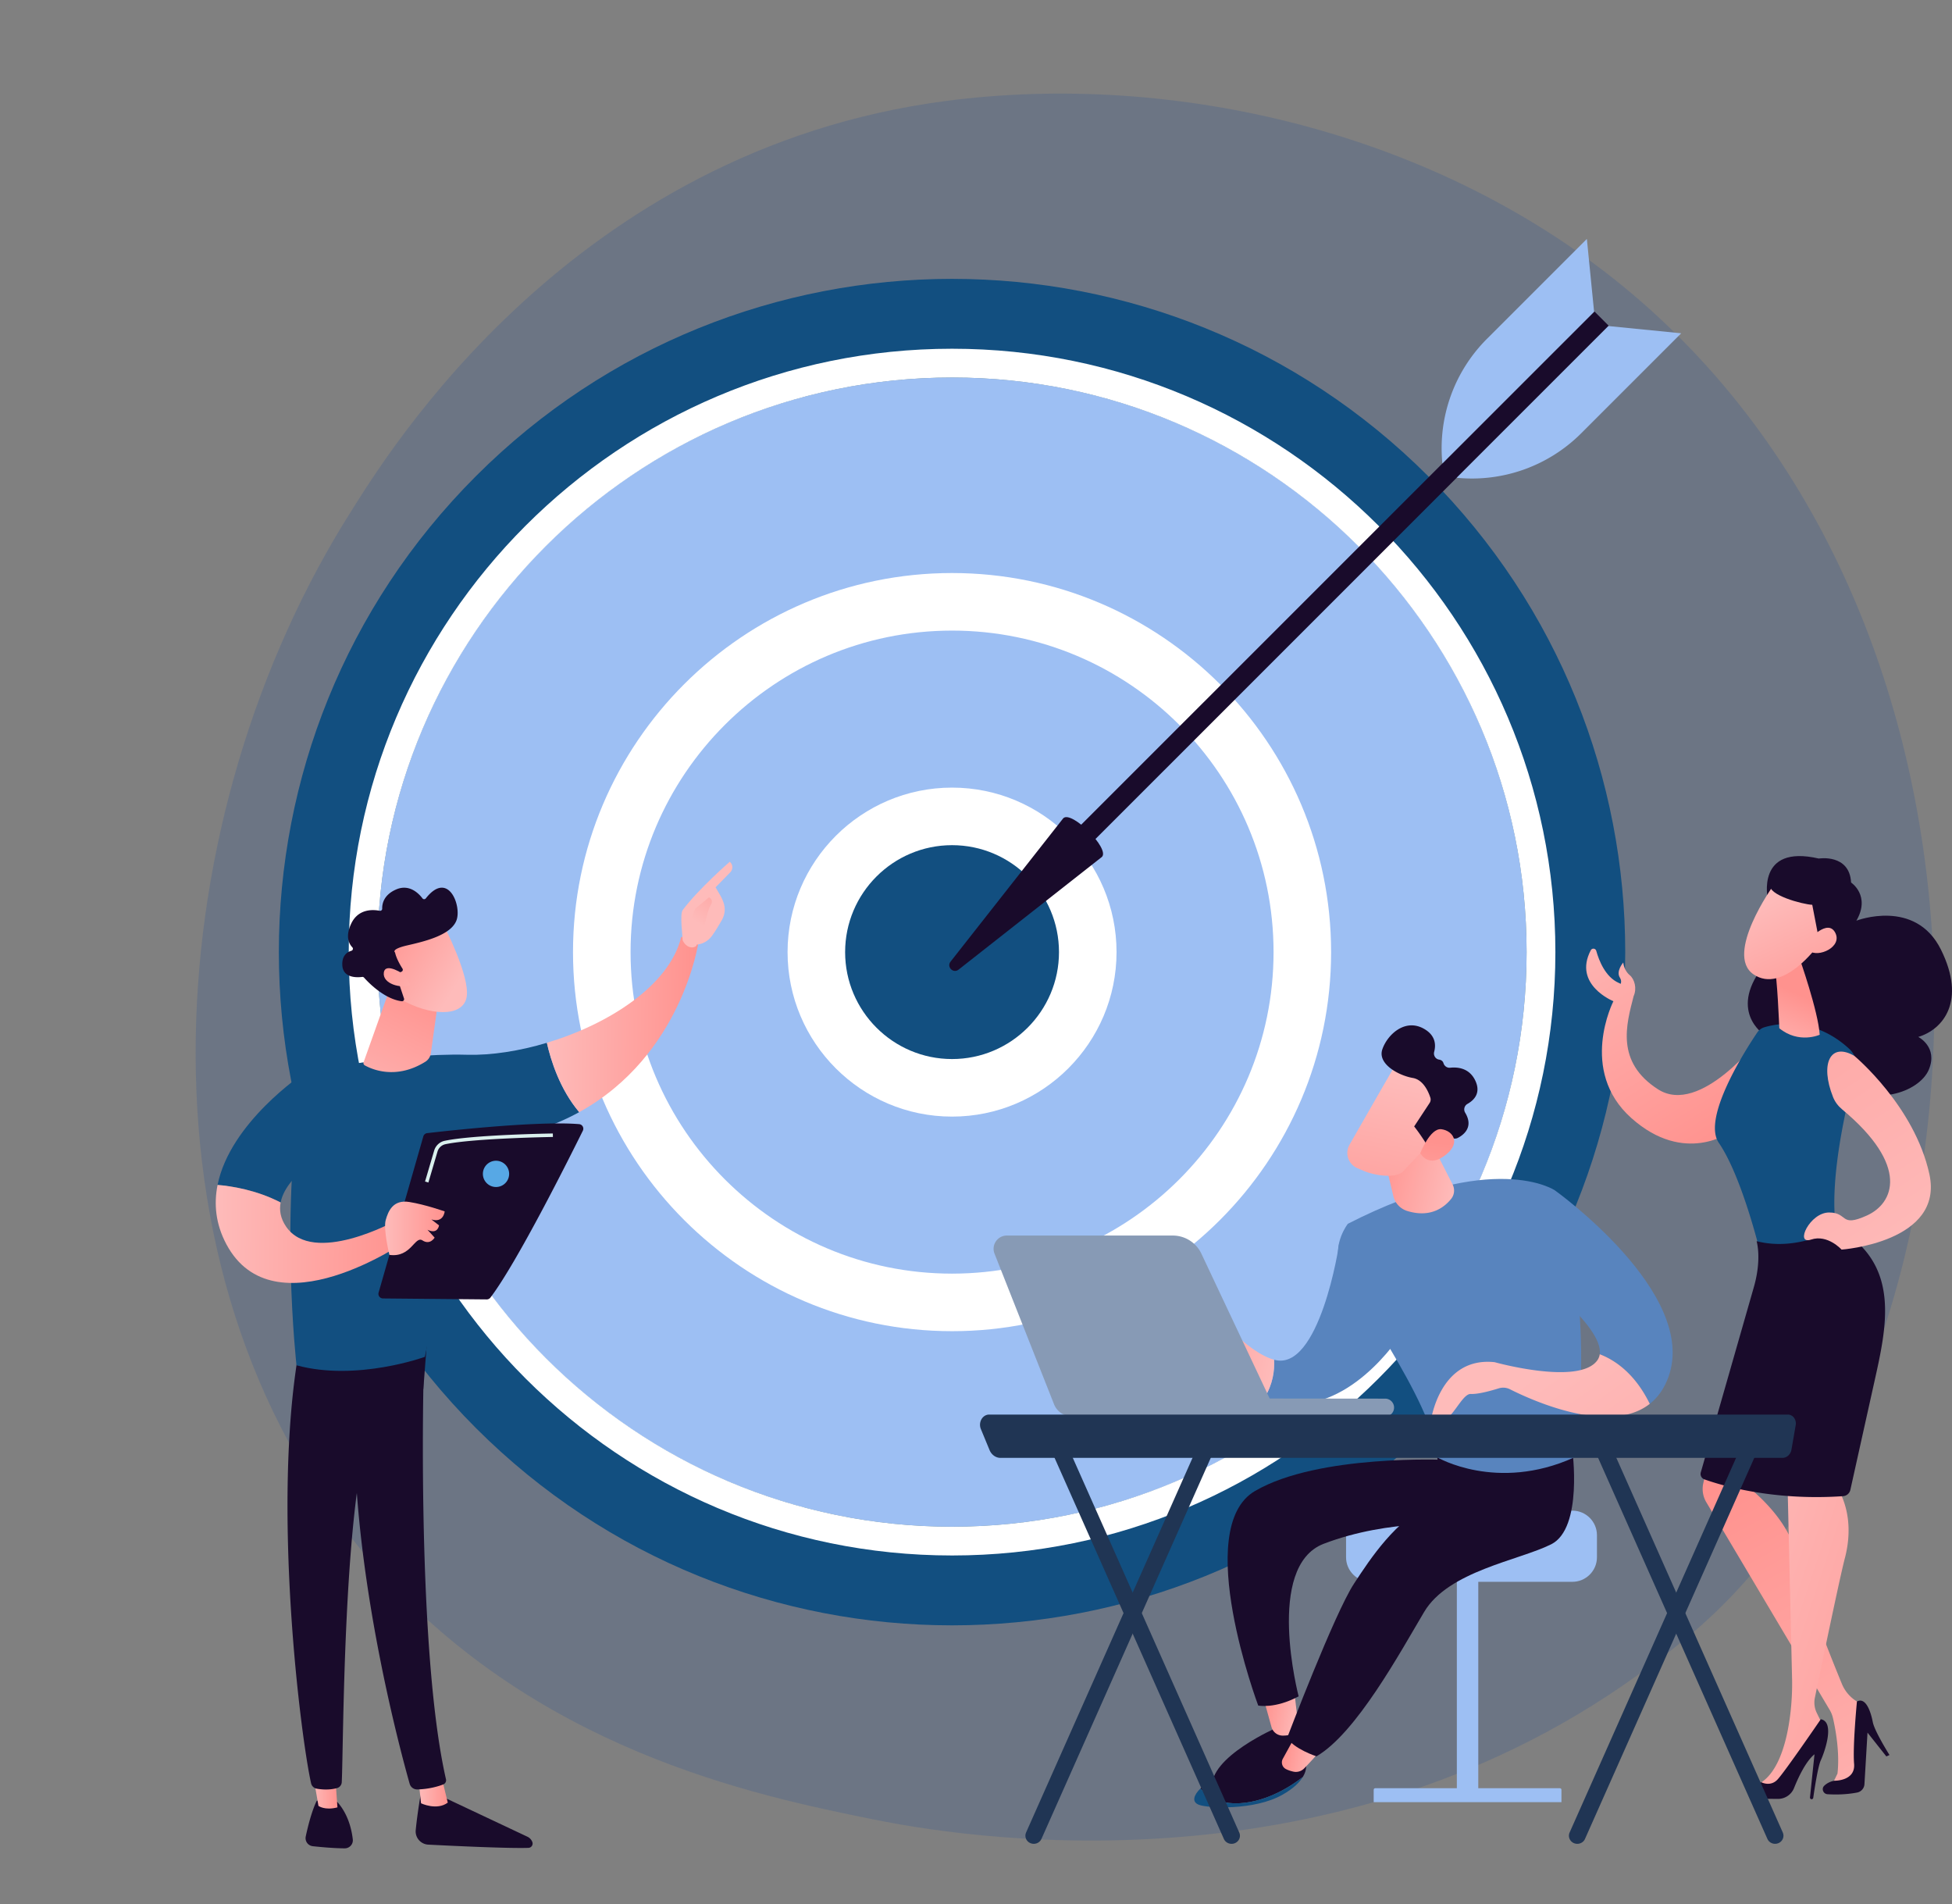 <svg xmlns="http://www.w3.org/2000/svg" width="648" height="632" fill="none"><rect width="100%" height="100%" fill="#808080" stroke="none"/><path fill="#204F96" fill-opacity=".2" d="M575.236 529.32c-11.853 12.476-23.067 20.521-31.928 26.878-104.151 74.718-227.39 52.938-253.581 47.619-38.677-7.854-113.439-23.036-167.49-86.59-81.775-96.152-69.042-247.637-5.612-347.634 11.603-18.292 72.89-119.812 197.456-136.093 75.386-9.853 163.262 10.02 226.899 63.327 133.581 111.898 124.071 337.951 34.256 432.493"/><path fill="#124F80" d="M474.068 474c87.274-87.261 87.274-228.739 0-316-87.273-87.261-228.772-87.261-316.045 0s-87.274 228.739 0 316c87.273 87.261 228.772 87.261 316.045 0"/><path fill="#9DBFF3" d="M316.052 506.704c105.338 0 190.732-85.381 190.732-190.704S421.39 125.296 316.052 125.296 125.32 210.677 125.32 316s85.394 190.704 190.732 190.704"/><path fill="#fff" d="M316.051 516.257c-110.437 0-200.284-89.834-200.284-200.257 0-110.422 89.847-200.256 200.284-200.256S516.335 205.578 516.335 316c0 110.423-89.847 200.257-200.284 200.257m0-390.961c-105.17 0-190.731 85.549-190.731 190.704 0 105.156 85.561 190.704 190.731 190.704S506.782 421.156 506.782 316c0-105.155-85.561-190.704-190.731-190.704"/><path fill="#9DBFF3" d="M316.052 432.262c64.219 0 116.279-52.052 116.279-116.262s-52.06-116.263-116.279-116.263c-64.22 0-116.28 52.053-116.28 116.263s52.06 116.262 116.28 116.262"/><path fill="#fff" d="M316.051 441.815c-69.384 0-125.832-56.441-125.832-125.815s56.448-125.813 125.832-125.813S441.883 246.626 441.883 316s-56.448 125.815-125.832 125.815m0-232.525c-58.849 0-106.726 47.869-106.726 106.71s47.877 106.712 106.726 106.712S422.777 374.84 422.777 316 374.9 209.29 316.051 209.29"/><path fill="#124F80" d="M316.051 361.044c24.88 0 45.05-20.167 45.05-45.043 0-24.877-20.17-45.044-45.05-45.044s-45.05 20.167-45.05 45.044 20.17 45.043 45.05 45.043"/><path fill="#fff" d="M316.051 370.596c-30.108 0-54.603-24.491-54.603-54.596s24.495-54.596 54.603-54.596 54.604 24.491 54.604 54.596-24.496 54.596-54.604 54.596m0-90.088c-19.573 0-35.497 15.921-35.497 35.492s15.924 35.493 35.497 35.493 35.498-15.922 35.498-35.493-15.925-35.492-35.498-35.492"/><path fill="#190B2B" d="m529.29 103.367 4.746 4.745-179.683 179.656-4.745-4.745z"/><path fill="#190B2B" d="M352.969 271.576c2.722-2.722 15.555 10.11 12.833 12.831l-47.599 37.415c-1.758 1.382-4.037-.896-2.654-2.655z"/><path fill="#9DBFF3" d="m533.933 108.214 24.173 2.402-33.185 33.18a51.3 51.3 0 0 1-41.35 14.772zM529.188 103.47l-2.403-24.17-33.185 33.181a51.29 51.29 0 0 0-14.774 41.343z"/><path fill="#190B2B" d="M139.83 594.577s-1.203 6.448-1.823 12.836c-.242 2.496 1.663 4.684 4.169 4.812 8.511.436 26.719 1.299 33.257 1.07a1.433 1.433 0 0 0 1.28-1.951 3.2 3.2 0 0 0-1.625-1.745l-29.954-14.112z"/><path fill="url(#a)" d="m138.931 590.774.843 7.734s5.246 2.503 8.872-.225l-2.1-8.63z"/><path fill="#190B2B" d="M141.006 445.545c-.415 2.014-3.086 100.651 7.039 144.962a1.5 1.5 0 0 1-.897 1.738c-1.624.645-4.804 1.572-8.606 1.663a2.584 2.584 0 0 1-2.546-1.879c-2.917-10.286-16.873-61.817-18.289-110.929-1.583-54.878.017-1.868.017-1.868l1.559-33.898zM105.188 597.616s-1.847 3.243-3.688 11.89a2.687 2.687 0 0 0 2.334 3.241c2.809.304 7.134.7 10.602.71 1.598.004 2.859-1.376 2.681-2.964-.354-3.166-1.501-8.366-5.158-12.445z"/><path fill="url(#b)" d="m103.688 587.665 2.03 11.703s2.103 1.595 6.303.493l-.902-12.579z"/><path fill="#190B2B" d="M99.232 448.175c-9.123 51.968.644 128.665 4.041 143.691.208.92.942 1.63 1.871 1.793 1.578.277 4.177.516 6.75-.205a2.14 2.14 0 0 0 1.559-1.958c.59-12.116.446-86.532 8.764-115.862a6.68 6.68 0 0 1 2.612-3.66l15.705-10.94 1.368-17.913z"/><path fill="#124F80" d="M155.138 350.072c-25.846-.673-54.438 6.268-54.438 6.268-8.135 44.881-2.271 96.794-2.271 96.794 19.962 5.438 42.619-2.802 42.619-2.802 3.505-18.758 19.529-71.491 19.529-71.491 12.646-1.447 23.085-4.992 31.699-9.727-6.463-7.637-9.452-17.305-10.736-23.015-9.167 2.752-18.43 4.181-26.402 3.973"/><path fill="url(#c)" d="M231.859 312.73c-2.51-3.091-5.738-1.671-5.738-1.671-3.958 16.03-24.028 28.867-44.581 35.04 1.284 5.71 4.273 15.378 10.736 23.015 34.191-18.794 39.583-56.384 39.583-56.384"/><path fill="url(#d)" d="M231.235 313.504c.258.847-2.832 2.104-4.61-1.368-.048-1.656-.987-8.758.015-10.097 5.338-7.133 15.64-16.04 15.64-16.04 1.711 1.72.273 3.38.273 3.38l-5.006 5.115c1.019 1.883 2.268 3.476 2.839 5.747.433 1.72.141 3.551-.741 5.104-.885 1.559-2.091 3.585-3.228 5.168-2.153 2.997-5.182 2.991-5.182 2.991"/><path fill="url(#e)" d="m235.347 297.822-4.553 3.785-1.454 3.798 3.984 4.505s1.426-7.549 2.448-9.177.508-2.423-.425-2.911"/><path fill="#124F80" d="M110.376 381.462 100.7 356.34s-24.302 16.173-28.472 36.933c4.56.38 12.85 1.645 20.937 5.825 1.88-9.803 17.211-17.636 17.211-17.636"/><path fill="url(#f)" d="M131.252 405.213s-27.256 15.06-36.278 1.893c-1.873-2.735-2.302-5.438-1.81-8.007-8.086-4.18-16.377-5.446-20.936-5.826-1.257 6.259-.688 12.933 2.933 19.708 15.743 29.459 59.615-1.051 59.615-1.051z"/><path fill="url(#g)" d="m129.153 328.839-8.452 23.705c-.14.392.018.83.381 1.036 2.23 1.26 10.274 4.92 20.067-1.158a4.03 4.03 0 0 0 1.886-2.864l2.86-20.56z"/><path fill="url(#h)" d="M147.262 306.986s8.87 17.086 7.647 23.942-12.413 6.256-22.134.586l-6.656-18.421z"/><path fill="#190B2B" d="M133.292 322.503a.7.7 0 0 0 .316-1.023c-.714-1.112-2.048-3.38-2.463-5.358 0 0-1.613-1.055 4.156-2.378s14.374-3.379 16.225-8.261c1.805-4.759-2.702-16.815-10.168-7.315a.7.7 0 0 1-1.11-.003c-1.194-1.585-4.341-4.88-8.773-2.943-4.146 1.813-4.64 4.834-4.598 6.36a.697.697 0 0 1-.833.705c-2.083-.418-7.09-.808-9.478 4.309-1.966 4.214-.737 6.622.392 7.804a.698.698 0 0 1-.31 1.157c-1.376.407-3.159 1.554-3.013 4.769.203 4.446 5.176 4.102 6.592 3.913a.7.7 0 0 1 .62.226c1.2 1.353 6.611 7.104 12.519 7.848a.707.707 0 0 0 .751-.927l-2.489-7.464a.703.703 0 0 1 .389-.869z"/><path fill="url(#i)" d="M134.311 323.569s-6.389-4.474-6.894-.762c-.506 3.711 5.739 5.437 8.854 4.081z"/><path fill="#190B2B" d="m125.682 429.013 14.847-51.842a1.51 1.51 0 0 1 1.279-1.089 649 649 0 0 1 19.484-1.956c10.841-.917 23.43-1.659 30.953-1.028a1.517 1.517 0 0 1 1.241 2.183c-4.278 8.654-21.875 43.855-30.687 55.387a1.53 1.53 0 0 1-1.225.601l-34.448-.321a1.517 1.517 0 0 1-1.444-1.935"/><path fill="url(#j)" d="M129.269 416.488s-2.068-8.503-1.234-11.52 2.451-6.895 7.839-6.033 11.744 3.131 11.744 3.131-.321 3.929-4.416 2.662l2.539 1.964s-.363 3.146-3.822 1.466l2.362 2.605s-1.486 2.584-4.03.927-3.765 5.822-10.982 4.798"/><path fill="#57A8E5" d="M160.303 389.603a4.358 4.358 0 1 0 8.716 0 4.358 4.358 0 0 0-8.716 0"/><path fill="#DAF0EE" d="m142.21 392.475 3.022-10.254a3.52 3.52 0 0 1 2.642-2.467c9.475-1.976 35.408-2.396 35.669-2.399l-.018-1.159c-1.069.017-26.305.426-35.887 2.425-1.677.349-3.025 1.604-3.518 3.273l-3.022 10.253z"/><path fill="url(#k)" d="M528.088 315.376c.412-.787 1.578-.663 1.815.193.881 3.169 3.012 8.698 7.484 10.662q.336.149.644.299c.203-.608.206-1.314-.28-2.056-1.39-2.124 1.12-5.025 1.12-5.025s.166 2.555 2.108 4.164c1.674 1.386 2.477 4.469 1.334 6.999-2.421 9.4-6.045 21.831 8.072 30.913s33.998-17.14 33.998-17.14l-9.867 31.276s-15.23 11.238-32.946-4.564-5.973-38.795-5.973-38.795-13.512-5.45-7.509-16.926"/><path fill="#190B2B" d="M586.856 298.431s-4.09-18.343 16.924-13.487c0 0 10.201-1.667 10.72 7.96 0 0 6.575 4.332 1.761 12.663 0 0 19.541-7.547 28.056 9.579 8.514 17.126.687 26.549-7.517 29.004 0 0 6.647 3.337 3.501 10.872s-19.08 12.846-28.493 3.683c0 0-26.783 3.539-26.247-15.376 0 0-12.457-8.044.627-23.676s.668-21.222.668-21.222"/><path fill="#124F80" d="M585.702 340.949c4.222-1.265 16.518-3.602 28.213 7.189a7.24 7.24 0 0 1 2.087 7.215c-3.142 11.563-11.43 45.725-4.163 60.506 0 0-12.806 14.115-26.777 2.739 0 0-6.268-27.317-14.479-39.308-5.668-8.279 9.039-31.089 12.76-36.6a4.37 4.37 0 0 1 2.359-1.741"/><path fill="url(#l)" d="M597.361 317.977s6.245 17.662 6.715 25.454c0 0-6.903 3.138-13.406-2.158 0 0-.683-17.642-1.669-20.801z"/><path fill="url(#m)" d="M588.686 293.895s-16.335 22.856-6.57 29.495c9.764 6.639 21.392-9.604 21.392-9.604s3.791-12.51-.173-16.754-14.649-3.137-14.649-3.137"/><path fill="#190B2B" d="M596.246 288.433s-7.504 1.778-8.555 5.172c-1.052 3.395 10.641 6.543 13.918 6.697l2.64 13.7s7.804-12.887 4.712-20.33c-3.091-7.443-12.715-5.239-12.715-5.239"/><path fill="url(#n)" d="M600.341 312.103s6.358-7.362 8.887-2.562c2.529 4.799-5.723 8.403-8.58 6.046z"/><path fill="url(#o)" d="M568.752 475.951c.048 1.24-2.13 11.077-3.315 16.323a8.64 8.64 0 0 0 .931 6.199l41.042 69.067c.497.835.858 1.74 1.078 2.687.752 3.241 2.312 11.184 1.497 18.41l-2.123 4.409 9.183-2.084 1.997-24.656-2.599-1.585a12.35 12.35 0 0 1-4.996-5.848c-3.711-9.013-12.927-31.957-15.303-43.139-2.699-12.708-16.813-23.03-16.813-23.03l2.479-5.861z"/><path fill="#190B2B" d="M627.25 582.477s-4.958-7.86-5.542-10.92-2.207-8.463-5.265-6.836c0 0-1.44 14.863-.944 20.671.497 5.808-6.566 5.621-6.566 5.621s-1.947.273-3.372 1.698c-.985.984-.281 2.692 1.108 2.781 2.312.149 5.983.188 9.838-.557a3.01 3.01 0 0 0 2.427-2.776l1.018-17.106 6.255 7.897z"/><path fill="url(#p)" d="M593.271 486.953s1.447 61.779 1.643 70.553c.196 8.775-1.385 28.219-10.183 34.032l3.828 2.833s4.784-4.065 9.458-11.889c5.25-8.79 6.838-10.396 6.838-10.396l-1.742-3.567a7.85 7.85 0 0 1-.636-5.031c1.898-9.2 8.24-39.799 9.971-46.389 2.042-7.779 2.187-18.167-4.918-26.862-7.104-8.695-14.259-3.284-14.259-3.284"/><path fill="#190B2B" d="M601.394 597.155a.54.54 0 0 0 .544-.463c.293-2.059 1.511-10.316 2.508-12.455 1.143-2.448 4.874-12.754-.002-13.63 0 0-12.122 17.709-14.449 20.096s-5.264.834-5.264.834-2.267.67-3.977 2.855c-.814 1.04-.056 2.566 1.265 2.579l8.165.078a5.75 5.75 0 0 0 5.386-3.619c1.437-3.59 3.906-8.855 6.783-11.19l-1.495 14.315a.543.543 0 0 0 .536.6M583.13 411.937s1.84 5.863-.987 15.522l-17.535 61.225a1.896 1.896 0 0 0 1.186 2.307c5.245 1.882 22.487 7.202 46.025 5.58a2.67 2.67 0 0 0 2.436-2.08c1.551-6.98 6.843-30.795 7.932-35.688 4.152-18.645 8.787-38.752-11.605-50.91-9.398 4.024-18.164 6.396-27.452 4.044"/><path fill="url(#q)" d="M615.587 350.445s19.952 16.578 24.903 39.232c4.951 22.653-29.154 25.061-29.154 25.061s-4.63-5.169-10.127-3.326c-5.496 1.844-.425-9.021 6.006-8.993s3.452 5.113 12.55.993c8.862-4.014 14.34-16.428-8.272-35.245-1.311-1.091-2.357-2.482-2.986-4.066-4.393-11.057-.909-18.304 7.08-13.656"/><path fill="#9DBFF3" d="M490.741 519.701h-7.116v76.95h7.116z"/><path fill="#9DBFF3" d="M518.348 598.134h-62.33v-4.118c0-.284.23-.514.514-.514h61.301c.285 0 .515.23.515.514zM530.135 516.862c0 4.473-3.66 8.133-8.133 8.133h-67.02c-4.473 0-8.133-3.66-8.133-8.133v-7.353c0-4.473 3.66-8.132 8.133-8.132h67.02c4.473 0 8.133 3.659 8.133 8.132z"/><path fill="#190B2B" d="M424.099 573.282s-23.007 9.908-21.689 20.277c0 0 23.782-4.56 28.038-11.357s1.911-10.733 1.911-10.733z"/><path fill="url(#r)" d="m429.734 561.957 1.168 10.096c.176 1.523-.67 3.026-2.114 3.546-.722.26-1.671.439-2.915.445a3.89 3.89 0 0 1-3.778-2.836l-2.263-8.165z"/><path fill="#190B2B" d="M479.992 484.537s-42.316-1.958-63.372 10.32c-21.057 12.278 1.067 71.204 1.067 71.204s5.501 1.182 13.421-3.049c0 0-11.303-43.137 8.33-50.642 22.073-8.437 44.903-6.385 44.903-6.385l-4.23-20.115zM407.034 589.008c4.811-1.054 19.08-6.966 21.247-6.886 2.167.079 5.238 3.326 5.238 3.326s.528 1.774-1.021 4.322c-3.677 2.867-11.596 8.129-20.804 8.706-6.773.424-10.848-2.271-13.179-4.885 2.04-1.986 5.315-3.881 8.519-4.583"/><path fill="#124F80" d="M411.694 598.476c9.208-.576 17.127-5.839 20.804-8.705-1.048 1.721-3.043 3.795-6.795 5.915-9.305 5.257-24.684 4.49-27.733 3.307-2.443-.948-1.687-3.229.545-5.401 2.331 2.614 6.406 5.308 13.179 4.884"/><path fill="url(#s)" d="M438.571 580.164c-.315 1.192-3.685 4.771-5.634 6.766a3.84 3.84 0 0 1-3.565 1.072c-.821-.18-1.749-.46-2.551-.895-1.205-.654-1.623-2.184-.963-3.385l4.928-8.96z"/><path fill="#190B2B" d="M521.93 480.989s3.693 26.2-6.986 31.556c-10.68 5.355-34.105 8.861-42.173 22.45s-22.559 40.261-35.746 47.924c0 0-7.531-2.448-9.732-6.152 0 0 15.653-41.141 22.182-51.142 5.655-8.659 13.924-21.136 25.672-26.532 3.363-1.545 3.627-5.112 3.035-8.764l-1.078-6.652z"/><path fill="#5884BE" d="M422.947 451.289c14.972 4.273 21.674-37.859 21.614-38.884l22.956 26.837s-13.678 24.066-34.333 26.627c-5.226.648-9.67-.256-13.399-1.964 2.747-4.498 3.375-8.941 3.162-12.616"/><path fill="url(#t)" d="M395.219 437.498c6.526-2.681 12.061 2.67 12.061 2.67 6.467 6.618 11.595 9.958 15.666 11.12.214 3.676-.414 8.119-3.161 12.617-8.067-3.695-12.77-11.166-14.707-14.894-.698-1.342-2.333-1.91-3.695-1.252-1.383.669-2.808 1.689-2.898 3.075-.176 2.732-3.428 2.893-3.447 1.884s2.519-6.406 2.519-6.406-7.499 4.808-10.417 6.648-5.405-1.196-5.405-1.196 6.958-11.584 13.484-14.266"/><path fill="#5884BE" d="M516.162 395.068s-20.12-13.725-68.716 11.097c0 0-5.004 6.343-2.66 13.494s31.197 45.85 32.319 64.018c0 0 19.723 11.608 45.327.1 0 0 8.586-47.973-6.27-88.709"/><path fill="url(#u)" d="m474.263 377.521 7.952 15.579c.789 1.547.625 3.419-.459 4.776-2.19 2.743-6.761 6.43-14.562 4.054a6.83 6.83 0 0 1-4.655-4.955l-4.122-17.389z"/><path fill="#5884BE" d="M531.062 449.468c1.362-9.47-23.666-27.825-23.666-27.825l8.766-26.575s47.759 34.078 37.715 61.907c-1.44 3.989-3.587 6.896-6.206 8.955-5.057-10.37-11.916-14.68-16.609-16.462"/><path fill="url(#v)" d="M496.146 452.096s28.311 7.906 34.185-.711a4.5 4.5 0 0 0 .731-1.917c4.693 1.781 11.552 6.091 16.609 16.462-13.442 10.573-39.36-1.279-46.402-4.832a4.98 4.98 0 0 0-3.729-.312c-2.505.781-6.845 1.995-9.263 1.862-3.538-.194-7.335 12.589-13.356 9.353 0 0 2.736-21.84 21.225-19.905"/><path fill="url(#w)" d="M464.071 352.061c-.252.219-10.741 18.535-16.08 27.872-1.629 2.85-.409 6.479 2.609 7.773l2.313.991c3.161 1.354 9.957 2.488 12.632.328l16.861-17.795s-12.664-24.077-18.335-19.169"/><path fill="#190B2B" d="M487.156 366.375c2.068-1.162 4.554-3.514 2.618-7.674-1.967-4.229-5.855-4.596-8.36-4.326-1.013.109-1.929-.535-2.224-1.51-.167-.555-.578-1.045-1.466-1.186-1.196-.189-1.939-1.41-1.627-2.581.6-2.248.498-5.302-3.119-7.491-6.417-3.885-12.416 1.758-14.087 6.663s5.527 8.722 10.122 9.501c3.493.592 5.198 4.621 5.815 6.519a2.08 2.08 0 0 1-.245 1.784l-5.127 7.788c1.41 1.774 2.66 3.648 3.891 5.544.461-.497.864-.91 1.18-1.199 2.226-2.04 6.185-.987 7.816-.426.535.183 1.116.14 1.619-.119 1.775-.918 5.36-3.495 2.422-8.37a2.096 2.096 0 0 1 .772-2.917"/><path fill="url(#x)" d="M471.481 382.734s3.278-8.422 7.003-7.952c3.726.469 6.512 4.316 1.704 8.309-5.98 4.966-8.707-.357-8.707-.357"/><path fill="#879AB5" d="M459.994 470.121q-.075.003-.152.003l-66.142-.072a2.96 2.96 0 0 1-2.957-2.963c.002-1.636 1.333-2.987 2.964-2.958l66.142.073a2.961 2.961 0 0 1 .145 5.917"/><path fill="#879AB5" d="M334.242 410.075h55.084c4.063 0 7.762 2.345 9.495 6.02l25.465 53.989h-68.454a6.38 6.38 0 0 1-5.934-4.035l-19.747-49.959c-1.141-2.887.987-6.015 4.091-6.015"/><path fill="#879AB5" d="M373.049 437.758c1.193 3.707.312 7.309-1.97 8.043s-5.098-1.677-6.292-5.385-.312-7.309 1.97-8.043 5.098 1.676 6.292 5.385"/><path fill="#203554" d="M343.172 611.961c-.366 0-.738-.071-1.097-.22-1.41-.587-2.061-2.169-1.455-3.534l58.292-131.172c.607-1.365 2.241-1.995 3.652-1.409 1.41.588 2.061 2.17 1.455 3.535l-58.292 131.172c-.453 1.018-1.478 1.628-2.555 1.628"/><path fill="#203554" d="M408.841 611.961c-1.077 0-2.102-.61-2.555-1.628l-58.291-131.172c-.607-1.365.044-2.948 1.455-3.535 1.409-.587 3.044.043 3.651 1.408l58.292 131.172c.606 1.365-.045 2.948-1.455 3.535a2.9 2.9 0 0 1-1.097.22M523.611 611.961c-.366 0-.739-.071-1.097-.22-1.41-.587-2.062-2.169-1.455-3.534l58.292-131.172c.606-1.365 2.239-1.995 3.651-1.409 1.41.588 2.062 2.17 1.455 3.535l-58.292 131.172c-.452 1.018-1.477 1.628-2.554 1.628"/><path fill="#203554" d="M589.278 611.961c-1.077 0-2.102-.61-2.554-1.628l-58.292-131.172c-.607-1.365.045-2.948 1.455-3.535 1.409-.587 3.044.043 3.651 1.408l58.292 131.172c.607 1.365-.044 2.948-1.454 3.535-.358.149-.731.22-1.098.22"/><path fill="#203554" d="M596.116 472.985a3.2 3.2 0 0 0-.552-2.426c-.498-.676-1.24-1.068-2.023-1.068H328.355c-1.03 0-1.988.588-2.542 1.559a3.73 3.73 0 0 0-.198 3.237l2.874 6.962c.658 1.595 2.084 2.615 3.653 2.615h259.579c1.46 0 2.714-1.158 2.991-2.762z"/><defs><linearGradient id="a" x1="138.895" x2="148.681" y1="594.542" y2="594.635" gradientUnits="userSpaceOnUse"><stop stop-color="#FEBBBA"/><stop offset="1" stop-color="#FF928E"/></linearGradient><linearGradient id="b" x1="103.63" x2="112.079" y1="593.704" y2="593.784" gradientUnits="userSpaceOnUse"><stop stop-color="#FEBBBA"/><stop offset="1" stop-color="#FF928E"/></linearGradient><linearGradient id="c" x1="181.601" x2="231.599" y1="339.653" y2="340.128" gradientUnits="userSpaceOnUse"><stop stop-color="#FEBBBA"/><stop offset="1" stop-color="#FF928E"/></linearGradient><linearGradient id="d" x1="220.541" x2="186.275" y1="331.644" y2="407.649" gradientUnits="userSpaceOnUse"><stop stop-color="#FEBBBA"/><stop offset="1" stop-color="#FF928E"/></linearGradient><linearGradient id="e" x1="231.68" x2="245.88" y1="306.33" y2="284.941" gradientUnits="userSpaceOnUse"><stop stop-color="#FEBBBA"/><stop offset="1" stop-color="#FF928E"/></linearGradient><linearGradient id="f" x1="71.524" x2="134.794" y1="409.417" y2="410.018" gradientUnits="userSpaceOnUse"><stop stop-color="#FEBBBA"/><stop offset="1" stop-color="#FF928E"/></linearGradient><linearGradient id="g" x1="118.039" x2="141.939" y1="374.484" y2="328.082" gradientUnits="userSpaceOnUse"><stop stop-color="#FEBBBA"/><stop offset="1" stop-color="#FF928E"/></linearGradient><linearGradient id="h" x1="151.87" x2="124.527" y1="326.633" y2="309.595" gradientUnits="userSpaceOnUse"><stop stop-color="#FEBBBA"/><stop offset="1" stop-color="#FF928E"/></linearGradient><linearGradient id="i" x1="144.585" x2="119.983" y1="332.82" y2="317.492" gradientUnits="userSpaceOnUse"><stop stop-color="#FEBBBA"/><stop offset="1" stop-color="#FF928E"/></linearGradient><linearGradient id="j" x1="127.837" x2="147.618" y1="407.699" y2="407.699" gradientUnits="userSpaceOnUse"><stop stop-color="#FEBBBA"/><stop offset="1" stop-color="#FF928E"/></linearGradient><linearGradient id="k" x1="522.06" x2="575.122" y1="293.357" y2="378.409" gradientUnits="userSpaceOnUse"><stop stop-color="#FEBBBA"/><stop offset="1" stop-color="#FF928E"/></linearGradient><linearGradient id="l" x1="587.426" x2="597.374" y1="352.186" y2="330.09" gradientUnits="userSpaceOnUse"><stop stop-color="#FEBBBA"/><stop offset="1" stop-color="#FF928E"/></linearGradient><linearGradient id="m" x1="586.914" x2="607.102" y1="298.492" y2="342.207" gradientUnits="userSpaceOnUse"><stop stop-color="#FEBBBA"/><stop offset="1" stop-color="#FF928E"/></linearGradient><linearGradient id="n" x1="596.413" x2="616.602" y1="294.103" y2="337.817" gradientUnits="userSpaceOnUse"><stop stop-color="#FEBBBA"/><stop offset="1" stop-color="#FF928E"/></linearGradient><linearGradient id="o" x1="643.261" x2="569.144" y1="627.339" y2="493.539" gradientUnits="userSpaceOnUse"><stop stop-color="#FEBBBA"/><stop offset="1" stop-color="#FF928E"/></linearGradient><linearGradient id="p" x1="558.753" x2="671.168" y1="528.082" y2="565.214" gradientUnits="userSpaceOnUse"><stop stop-color="#FEBBBA"/><stop offset="1" stop-color="#FF928E"/></linearGradient><linearGradient id="q" x1="636.142" x2="529.903" y1="420.927" y2="263.386" gradientUnits="userSpaceOnUse"><stop stop-color="#FEBBBA"/><stop offset="1" stop-color="#FF928E"/></linearGradient><linearGradient id="r" x1="431.577" x2="419.359" y1="569.886" y2="567.181" gradientUnits="userSpaceOnUse"><stop stop-color="#FEBBBA"/><stop offset="1" stop-color="#FF928E"/></linearGradient><linearGradient id="s" x1="437.918" x2="426.45" y1="583.116" y2="580.578" gradientUnits="userSpaceOnUse"><stop stop-color="#FEBBBA"/><stop offset="1" stop-color="#FF928E"/></linearGradient><linearGradient id="t" x1="423.36" x2="383.357" y1="453.294" y2="444.439" gradientUnits="userSpaceOnUse"><stop stop-color="#FEBBBA"/><stop offset="1" stop-color="#FF928E"/></linearGradient><linearGradient id="u" x1="483.387" x2="456.846" y1="392.557" y2="386.682" gradientUnits="userSpaceOnUse"><stop stop-color="#FEBBBA"/><stop offset="1" stop-color="#FF928E"/></linearGradient><linearGradient id="v" x1="504.466" x2="609.854" y1="458.891" y2="606.488" gradientUnits="userSpaceOnUse"><stop stop-color="#FEBBBA"/><stop offset="1" stop-color="#FF928E"/></linearGradient><linearGradient id="w" x1="468.697" x2="455.366" y1="358.543" y2="421.086" gradientUnits="userSpaceOnUse"><stop stop-color="#FEBBBA"/><stop offset="1" stop-color="#FF928E"/></linearGradient><linearGradient id="x" x1="473.943" x2="477.246" y1="418.158" y2="379.251" gradientUnits="userSpaceOnUse"><stop stop-color="#FEBBBA"/><stop offset="1" stop-color="#FF928E"/></linearGradient></defs></svg>